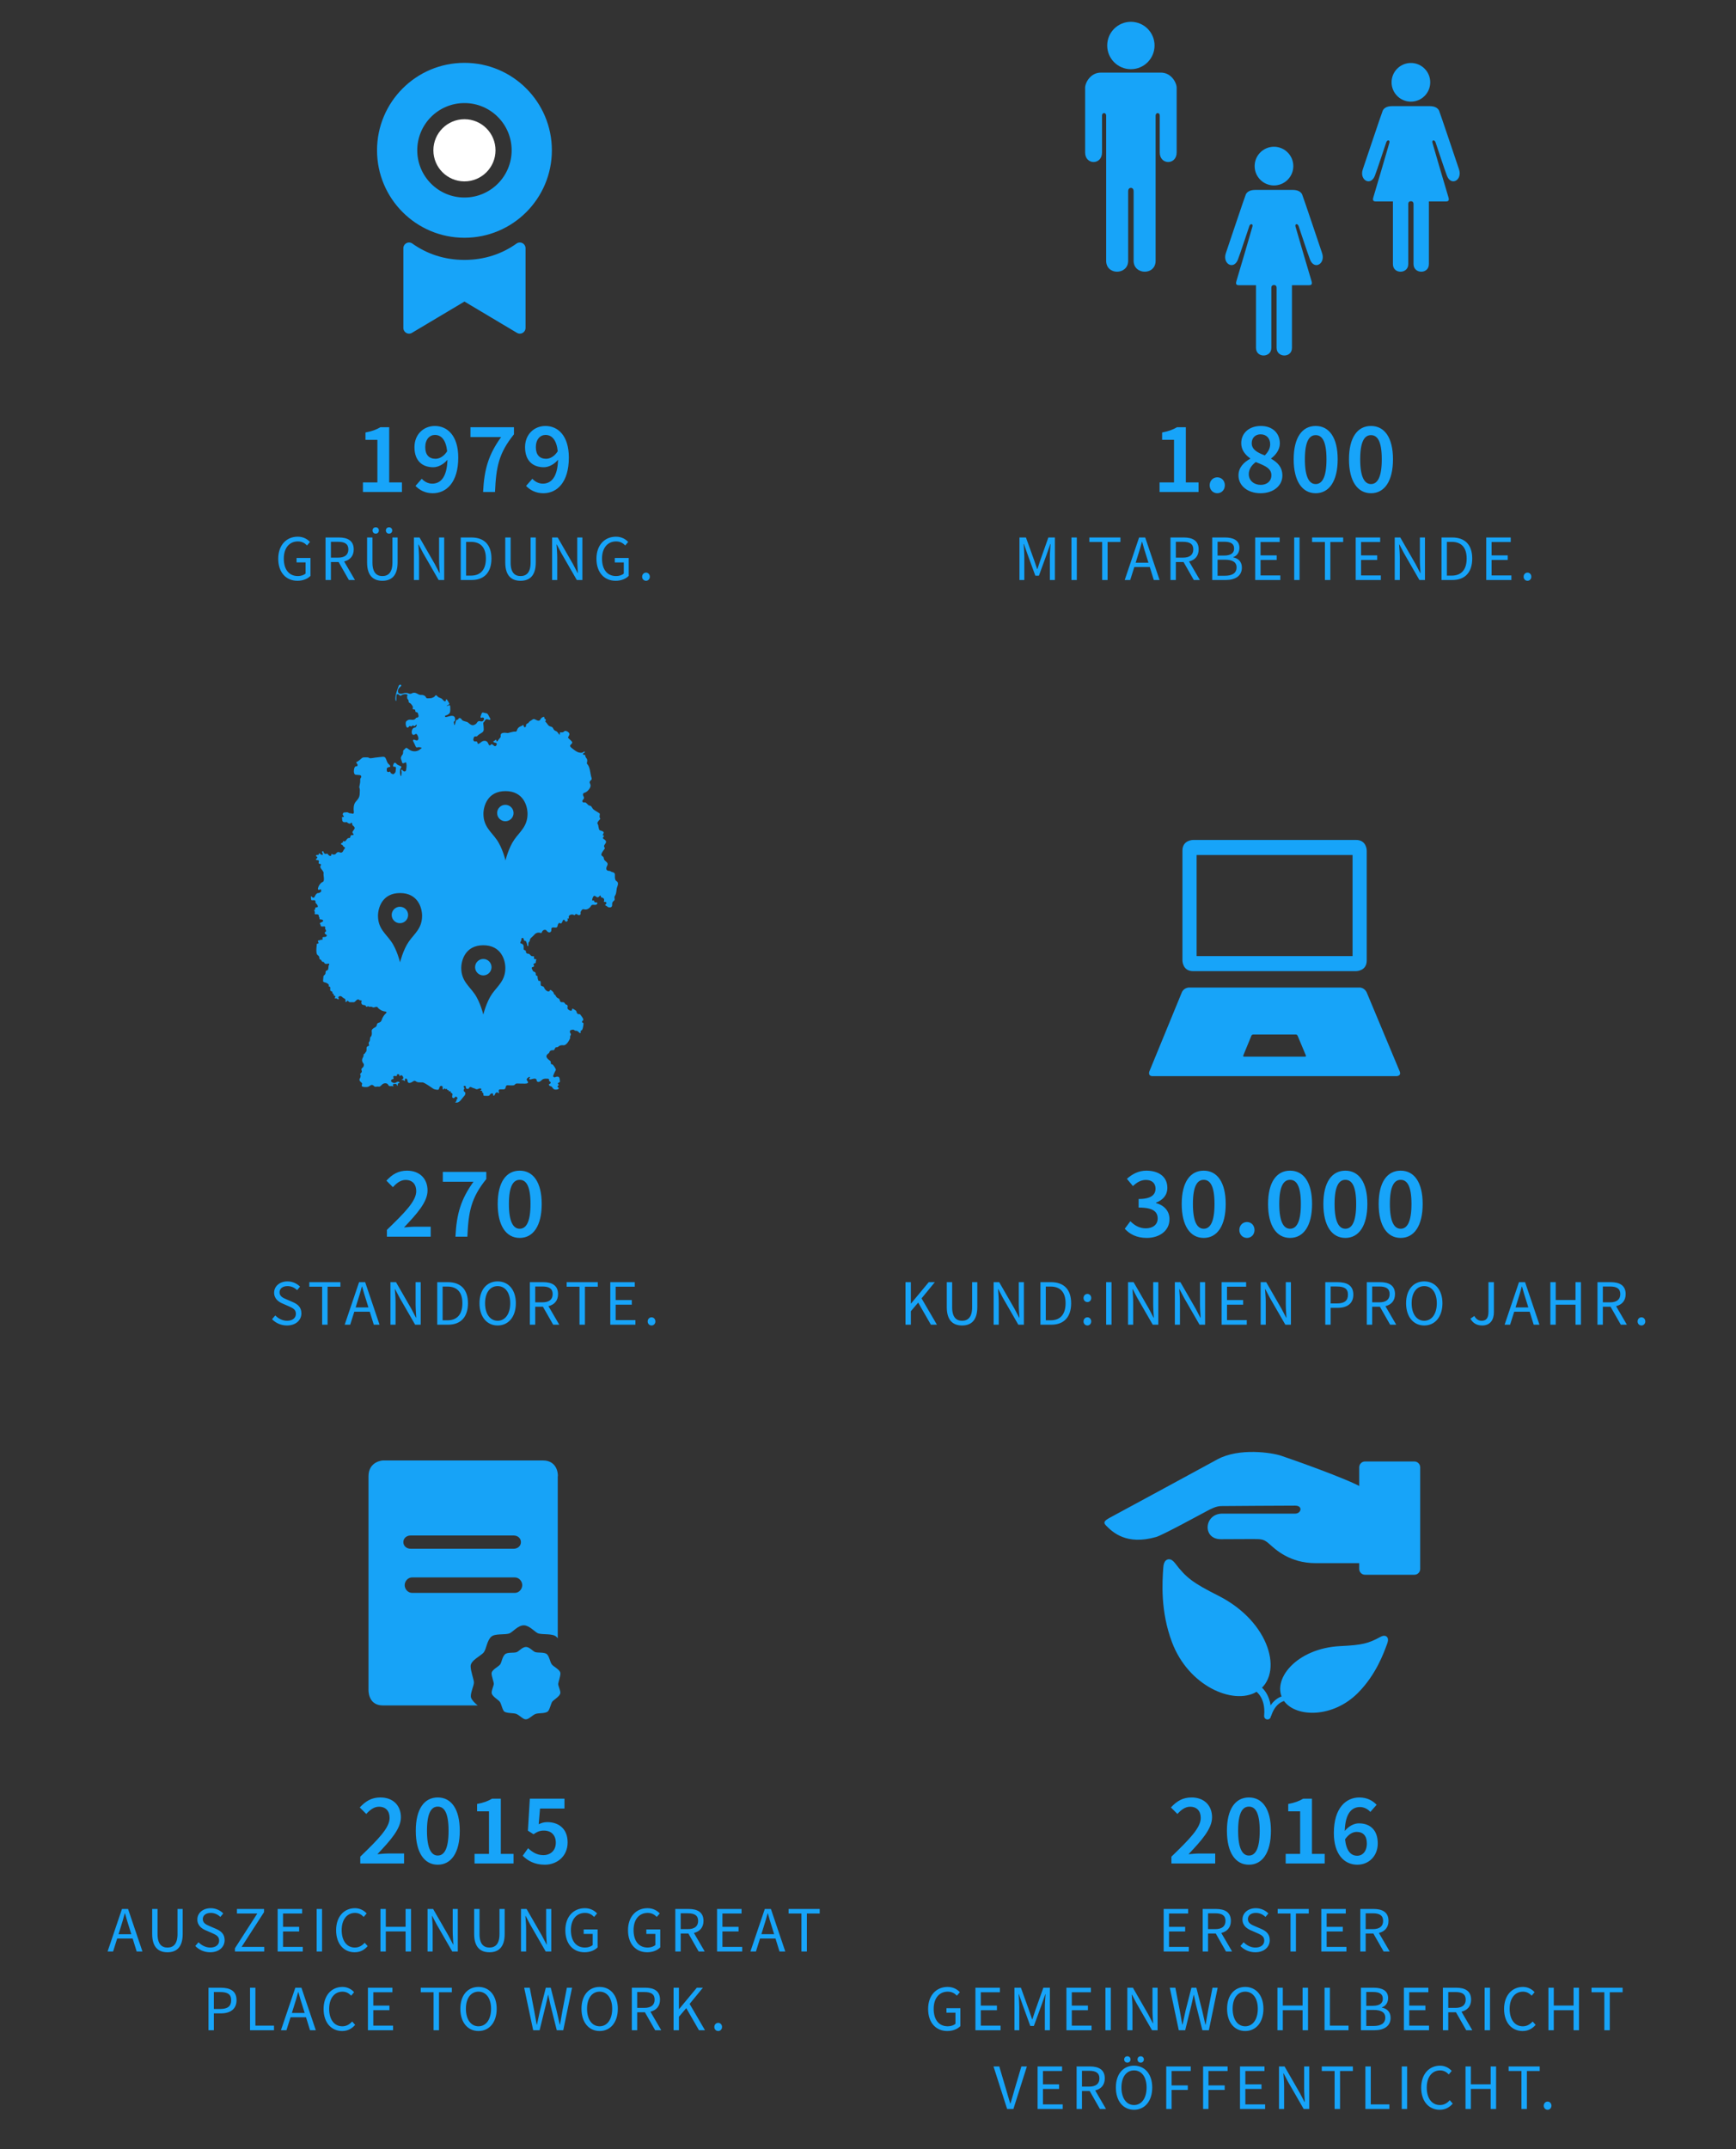 <?xml version="1.0" encoding="UTF-8"?>
<svg xmlns="http://www.w3.org/2000/svg" id="Ebene_1" data-name="Ebene 1" viewBox="0 0 375 464">
  <rect x="0" y="0" width="375" height="464" fill="#333333" stroke="none"/>
  <path d="m139.549,125.387c.447,0,.825-.364.825-.867,0-.532-.378-.895-.825-.895-.462,0-.84.363-.84.895,0,.503.378.867.84.867m-6.566,0c1.232,0,2.24-.447,2.827-1.062v-3.864h-3.009v.964h1.947v2.395c-.365.337-.995.547-1.653.547-1.961,0-3.053-1.457-3.053-3.766,0-2.283,1.19-3.712,3.039-3.712.924,0,1.512.392,1.974.868l.643-.756c-.531-.559-1.371-1.132-2.645-1.132-2.437,0-4.213,1.804-4.213,4.759,0,2.996,1.72,4.759,4.143,4.759m-13.719-.168h1.104v-4.801c0-.967-.084-1.947-.154-2.871h.056l.994,1.89,3.334,5.782h1.202v-9.182h-1.104v4.744c0,.968.084,2.004.139,2.928h-.055l-.995-1.904-3.319-5.768h-1.202v9.182Zm-6.819.168c1.877,0,3.289-1.006,3.289-3.96v-5.39h-1.118v5.418c0,2.212-.953,2.912-2.171,2.912-1.205,0-2.143-.7-2.143-2.912v-5.418h-1.16v5.39c0,2.954,1.426,3.96,3.303,3.96m-11.761-1.118v-7.282h1.051c2.143,0,3.221,1.288,3.221,3.599,0,2.324-1.078,3.683-3.221,3.683h-1.051Zm-1.16.95h2.351c2.773,0,4.283-1.706,4.283-4.633,0-2.913-1.51-4.549-4.339-4.549h-2.295v9.182Zm-10.108,0h1.104v-4.801c0-.967-.083-1.947-.153-2.871h.056l.994,1.89,3.333,5.782h1.202v-9.182h-1.104v4.744c0,.968.084,2.004.14,2.928h-.056l-.994-1.904-3.32-5.768h-1.202v9.182Zm-5.377-10.01c.392,0,.686-.294.686-.685,0-.406-.294-.685-.686-.685-.405,0-.685.279-.685.685,0,.391.28.685.685.685m-2.884,0c.406,0,.686-.294.686-.685,0-.406-.28-.685-.686-.685-.391,0-.685.279-.685.685,0,.391.294.685.685.685m1.442,10.178c1.877,0,3.29-1.006,3.29-3.96v-5.39h-1.119v5.418c0,2.212-.952,2.912-2.171,2.912-1.204,0-2.142-.7-2.142-2.912v-5.418h-1.161v5.39c0,2.954,1.427,3.96,3.303,3.96m-11.116-4.996v-3.418h1.54c1.429,0,2.228.434,2.228,1.639,0,1.19-.799,1.779-2.228,1.779h-1.54Zm-1.16,4.828h1.16v-3.878h1.667l2.212,3.878h1.315l-2.337-4.004c1.26-.307,2.071-1.174,2.071-2.603,0-1.905-1.343-2.575-3.219-2.575h-2.869v9.182Zm-6.077.168c1.232,0,2.24-.447,2.827-1.062v-3.864h-3.009v.964h1.947v2.395c-.364.337-.995.547-1.653.547-1.961,0-3.053-1.457-3.053-3.766,0-2.283,1.19-3.712,3.039-3.712.924,0,1.513.392,1.974.868l.643-.756c-.531-.559-1.371-1.132-2.645-1.132-2.437,0-4.213,1.804-4.213,4.759,0,2.996,1.72,4.759,4.143,4.759" style="fill: #17a4f9; stroke-width: 0px;"></path>
  <path d="m117.378,106.484c2.882,0,5.5-2.266,5.5-7.7,0-4.708-2.332-6.82-5.06-6.82-2.398,0-4.4,1.782-4.4,4.576,0,2.926,1.672,4.334,4.07,4.334,1.012,0,2.244-.616,3.058-1.628-.11,3.872-1.54,5.17-3.3,5.17-.858,0-1.716-.44-2.244-1.056l-1.364,1.54c.836.88,2.068,1.584,3.74,1.584m.594-7.436c-1.408,0-2.222-.858-2.222-2.508,0-1.694.946-2.64,2.09-2.64,1.364,0,2.376,1.056,2.64,3.52-.726,1.144-1.694,1.628-2.508,1.628m-13.618,7.172h2.574c.242-5.456.814-8.382,4.092-12.452v-1.54h-9.394v2.134h6.622c-2.706,3.762-3.652,6.886-3.894,11.858m-10.867.264c2.882,0,5.5-2.266,5.5-7.7,0-4.708-2.332-6.82-5.06-6.82-2.398,0-4.4,1.782-4.4,4.576,0,2.926,1.672,4.334,4.07,4.334,1.012,0,2.244-.616,3.058-1.628-.11,3.872-1.54,5.17-3.3,5.17-.858,0-1.716-.44-2.244-1.056l-1.364,1.54c.836.88,2.068,1.584,3.74,1.584m.594-7.436c-1.408,0-2.222-.858-2.222-2.508,0-1.694.946-2.64,2.09-2.64,1.364,0,2.376,1.056,2.64,3.52-.726,1.144-1.694,1.628-2.508,1.628m-15.686,7.172h8.426v-2.068h-2.75v-11.924h-1.892c-.88.528-1.848.88-3.234,1.144v1.584h2.574v9.196h-3.124v2.068Z" style="fill: #17a4f9; stroke-width: 0px;"></path>
  <path d="m140.746,286.16c.448,0,.825-.364.825-.867,0-.532-.377-.895-.825-.895-.461,0-.839.363-.839.895,0,.503.378.867.839.867m-8.917-.168h5.431v-.992h-4.27v-3.334h3.486v-.992h-3.486v-2.886h4.13v-.978h-5.291v9.182Zm-6.65,0h1.175v-8.204h2.772v-.978h-6.719v.978h2.772v8.204Zm-9.563-4.828v-3.418h1.54c1.429,0,2.227.434,2.227,1.639,0,1.19-.798,1.779-2.227,1.779h-1.54Zm-1.161,4.828h1.161v-3.878h1.666l2.213,3.878h1.315l-2.337-4.004c1.26-.307,2.071-1.174,2.071-2.603,0-1.905-1.343-2.575-3.22-2.575h-2.869v9.182Zm-6.958-.852c-1.639,0-2.717-1.485-2.717-3.781,0-2.283,1.078-3.697,2.717-3.697,1.638,0,2.717,1.414,2.717,3.697,0,2.296-1.079,3.781-2.717,3.781m0,1.02c2.311,0,3.933-1.846,3.933-4.801,0-2.927-1.622-4.717-3.933-4.717-2.311,0-3.919,1.776-3.919,4.717,0,2.955,1.608,4.801,3.919,4.801m-11.887-1.118v-7.282h1.05c2.143,0,3.222,1.288,3.222,3.599,0,2.324-1.079,3.683-3.222,3.683h-1.05Zm-1.16.95h2.351c2.773,0,4.283-1.706,4.283-4.633,0-2.913-1.51-4.549-4.339-4.549h-2.295v9.182Zm-10.108,0h1.104v-4.801c0-.967-.084-1.947-.154-2.871h.056l.995,1.89,3.333,5.782h1.202v-9.182h-1.104v4.744c0,.968.084,2.004.14,2.928h-.056l-.994-1.904-3.32-5.768h-1.202v9.182Zm-9.884,0h1.19l.882-2.8h3.345l.868,2.8h1.245l-3.107-9.182h-1.316l-3.107,9.182Zm2.799-5.137c.336-1.022.63-2.031.91-3.095h.056c.294,1.064.588,2.073.924,3.095l.434,1.401h-2.757l.433-1.401Zm-7.671,5.137h1.174v-8.204h2.772v-.978h-6.718v.978h2.772v8.204Zm-7.603.168c1.933,0,3.121-1.16,3.121-2.617,0-1.358-.825-1.988-1.888-2.45l-1.303-.56c-.728-.308-1.527-.644-1.527-1.527,0-.826.687-1.344,1.709-1.344.854,0,1.527.336,2.087.868l.629-.756c-.657-.671-1.623-1.132-2.716-1.132-1.667,0-2.883,1.034-2.883,2.434,0,1.345.992,2.003,1.861,2.367l1.316.574c.869.392,1.527.686,1.527,1.624,0,.897-.714,1.499-1.919,1.499-.952,0-1.876-.462-2.533-1.149l-.7.813c.797.825,1.93,1.356,3.219,1.356" style="fill: #17a4f9; stroke-width: 0px;"></path>
  <path d="m112.263,265.277c-1.342,0-2.332-1.386-2.332-5.346,0-3.96.99-5.214,2.332-5.214,1.364,0,2.332,1.254,2.332,5.214,0,3.96-.968,5.346-2.332,5.346m0,1.98c2.904,0,4.752-2.596,4.752-7.326,0-4.708-1.848-7.194-4.752-7.194-2.904,0-4.752,2.464-4.752,7.194,0,4.73,1.848,7.326,4.752,7.326m-13.881-.264h2.574c.242-5.456.814-8.382,4.092-12.452v-1.54h-9.394v2.134h6.622c-2.706,3.762-3.652,6.886-3.894,11.858m-14.806,0h9.46v-2.156h-3.432c-.682,0-1.606.088-2.332.154,2.772-2.926,5.082-5.478,5.082-7.964,0-2.596-1.738-4.29-4.422-4.29-1.914,0-3.19.792-4.466,2.156l1.408,1.408c.748-.836,1.65-1.562,2.728-1.562,1.496,0,2.31.946,2.31,2.42,0,2.134-2.442,4.598-6.336,8.36v1.474Z" style="fill: #17a4f9; stroke-width: 0px;"></path>
  <path d="m155.145,438.479c.448,0,.825-.364.825-.867,0-.532-.377-.895-.825-.895-.462,0-.839.363-.839.895,0,.503.377.867.839.867m-9.645-.168h1.16v-2.911l1.582-1.862,2.744,4.773h1.302l-3.318-5.683,2.87-3.499h-1.316l-3.822,4.605h-.042v-4.605h-1.16v9.182Zm-7.856-4.828v-3.418h1.541c1.429,0,2.227.434,2.227,1.639,0,1.19-.798,1.779-2.227,1.779h-1.541Zm-1.16,4.828h1.16v-3.878h1.667l2.213,3.878h1.314l-2.336-4.004c1.26-.307,2.07-1.174,2.07-2.603,0-1.905-1.342-2.575-3.219-2.575h-2.869v9.182Zm-6.959-.852c-1.638,0-2.716-1.485-2.716-3.781,0-2.283,1.078-3.697,2.716-3.697,1.639,0,2.717,1.414,2.717,3.697,0,2.296-1.078,3.781-2.717,3.781m0,1.02c2.311,0,3.934-1.846,3.934-4.801,0-2.927-1.623-4.717-3.934-4.717-2.31,0-3.919,1.776-3.919,4.717,0,2.955,1.609,4.801,3.919,4.801m-14.349-.168h1.386l1.358-5.528c.154-.716.322-1.374.461-2.088h.056c.14.714.28,1.372.448,2.087l1.386,5.529h1.4l1.904-9.182h-1.12l-.966,4.997c-.182.98-.35,1.974-.518,2.969h-.056c-.224-.995-.448-2.003-.672-2.969l-1.274-4.997h-1.063l-1.274,4.997c-.21.98-.434,1.974-.644,2.969h-.056c-.168-.995-.364-1.975-.532-2.969l-.966-4.997h-1.204l1.946,9.182Zm-11.816-.852c-1.639,0-2.717-1.485-2.717-3.781,0-2.283,1.078-3.697,2.717-3.697,1.638,0,2.717,1.414,2.717,3.697,0,2.296-1.079,3.781-2.717,3.781m0,1.02c2.31,0,3.933-1.846,3.933-4.801,0-2.927-1.623-4.717-3.933-4.717-2.311,0-3.919,1.776-3.919,4.717,0,2.955,1.608,4.801,3.919,4.801m-9.702-.168h1.175v-8.204h2.772v-.978h-6.719v.978h2.772v8.204Zm-14.181,0h5.43v-.992h-4.27v-3.334h3.486v-.992h-3.486v-2.886h4.13v-.978h-5.29v9.182Zm-5.574.168c1.19,0,2.086-.489,2.814-1.328l-.644-.728c-.588.644-1.246,1.036-2.128,1.036-1.736,0-2.842-1.457-2.842-3.767,0-2.283,1.148-3.711,2.884-3.711.784,0,1.386.35,1.876.868l.63-.756c-.532-.601-1.4-1.132-2.52-1.132-2.338,0-4.072,1.804-4.072,4.759,0,2.997,1.706,4.759,4.002,4.759m-13.214-.168h1.189l.882-2.8h3.345l.868,2.8h1.246l-3.107-9.182h-1.316l-3.107,9.182Zm2.799-5.137c.336-1.022.63-2.031.91-3.095h.056c.294,1.064.588,2.073.924,3.095l.434,1.401h-2.758l.434-1.401Zm-9.477,5.137h5.178v-.992h-4.018v-8.19h-1.16v9.182Zm-7.814-4.59v-3.656h1.317c1.611,0,2.423.434,2.423,1.765,0,1.302-.77,1.891-2.367,1.891h-1.373Zm-1.16,4.59h1.16v-3.64h1.513c2.017,0,3.387-.908,3.387-2.841,0-2.017-1.384-2.701-3.443-2.701h-2.617v9.182Z" style="fill: #17a4f9; stroke-width: 0px;"></path>
  <path d="m173.121,421.311h1.174v-8.204h2.772v-.978h-6.718v.978h2.772v8.204Zm-11.018,0h1.189l.882-2.8h3.345l.868,2.8h1.246l-3.107-9.182h-1.316l-3.107,9.182Zm2.799-5.137c.336-1.022.63-2.031.91-3.095h.056c.294,1.064.588,2.073.924,3.095l.433,1.401h-2.757l.434-1.401Zm-10.009,5.137h5.43v-.992h-4.27v-3.334h3.486v-.992h-3.486v-2.886h4.13v-.978h-5.29v9.182Zm-7.856-4.828v-3.418h1.541c1.429,0,2.227.434,2.227,1.639,0,1.19-.798,1.779-2.227,1.779h-1.541Zm-1.16,4.828h1.16v-3.878h1.667l2.213,3.878h1.314l-2.336-4.004c1.259-.307,2.07-1.175,2.07-2.603,0-1.905-1.342-2.575-3.219-2.575h-2.869v9.182Zm-6.077.168c1.233,0,2.24-.447,2.827-1.062v-3.864h-3.009v.964h1.947v2.395c-.364.336-.994.547-1.653.547-1.96,0-3.053-1.457-3.053-3.767,0-2.282,1.191-3.711,3.039-3.711.925,0,1.513.392,1.975.868l.643-.756c-.532-.559-1.371-1.132-2.646-1.132-2.436,0-4.213,1.804-4.213,4.759,0,2.996,1.721,4.759,4.143,4.759m-13.537,0c1.232,0,2.24-.447,2.827-1.062v-3.864h-3.009v.964h1.946v2.395c-.364.336-.994.547-1.652.547-1.961,0-3.053-1.457-3.053-3.767,0-2.282,1.19-3.711,3.039-3.711.924,0,1.512.392,1.974.868l.643-.756c-.531-.559-1.371-1.132-2.645-1.132-2.437,0-4.214,1.804-4.214,4.759,0,2.996,1.721,4.759,4.144,4.759m-13.72-.168h1.105v-4.801c0-.967-.084-1.947-.154-2.871h.056l.994,1.89,3.333,5.782h1.203v-9.182h-1.105v4.744c0,.968.084,2.004.14,2.928h-.056l-.994-1.904-3.319-5.768h-1.203v9.182Zm-6.818.168c1.877,0,3.289-1.006,3.289-3.96v-5.39h-1.118v5.418c0,2.212-.953,2.912-2.171,2.912-1.205,0-2.143-.7-2.143-2.912v-5.418h-1.16v5.39c0,2.954,1.426,3.96,3.303,3.96m-13.369-.168h1.104v-4.801c0-.967-.084-1.947-.154-2.871h.056l.994,1.89,3.334,5.782h1.202v-9.182h-1.104v4.744c0,.968.084,2.004.14,2.928h-.056l-.995-1.904-3.319-5.768h-1.202v9.182Zm-10.178,0h1.16v-4.326h4.272v4.326h1.174v-9.182h-1.174v3.85h-4.272v-3.85h-1.16v9.182Zm-5.574.168c1.19,0,2.086-.489,2.814-1.329l-.644-.728c-.588.644-1.246,1.037-2.128,1.037-1.736,0-2.842-1.457-2.842-3.767,0-2.283,1.148-3.711,2.884-3.711.784,0,1.386.35,1.876.868l.63-.756c-.532-.601-1.4-1.132-2.52-1.132-2.338,0-4.072,1.804-4.072,4.759,0,2.996,1.706,4.759,4.002,4.759m-8.202-.168h1.16v-9.182h-1.16v9.182Zm-8.428,0h5.43v-.992h-4.27v-3.334h3.486v-.992h-3.486v-2.886h4.13v-.978h-5.29v9.182Zm-9.226,0h6.327v-.992h-4.885l4.843-7.506v-.684h-5.851v.978h4.395l-4.829,7.505v.699Zm-5.348.168c1.932,0,3.121-1.16,3.121-2.617,0-1.358-.825-1.988-1.889-2.45l-1.303-.561c-.728-.308-1.526-.644-1.526-1.526,0-.826.686-1.344,1.709-1.344.854,0,1.526.336,2.086.868l.629-.756c-.657-.671-1.623-1.132-2.715-1.132-1.667,0-2.884,1.034-2.884,2.434,0,1.344.993,2.003,1.861,2.367l1.317.574c.868.392,1.526.686,1.526,1.624,0,.896-.714,1.499-1.918,1.499-.953,0-1.877-.463-2.534-1.149l-.7.812c.798.826,1.931,1.357,3.22,1.357m-9.226,0c1.876,0,3.289-1.006,3.289-3.96v-5.39h-1.118v5.418c0,2.212-.953,2.912-2.171,2.912-1.205,0-2.143-.7-2.143-2.912v-5.418h-1.16v5.39c0,2.954,1.426,3.96,3.303,3.96m-12.935-.168h1.189l.882-2.8h3.345l.868,2.8h1.246l-3.107-9.182h-1.316l-3.107,9.182Zm2.799-5.137c.336-1.022.63-2.031.91-3.095h.056c.294,1.064.588,2.073.924,3.095l.433,1.401h-2.757l.434-1.401Z" style="fill: #17a4f9; stroke-width: 0px;"></path>
  <path d="m117.686,402.576c2.574,0,4.928-1.76,4.928-4.818,0-3.014-2.002-4.378-4.4-4.378-.726,0-1.254.176-1.848.462l.286-3.388h5.28v-2.134h-7.48l-.418,6.908,1.21.77c.836-.55,1.342-.792,2.244-.792,1.54,0,2.574.946,2.574,2.618,0,1.694-1.144,2.684-2.706,2.684-1.408,0-2.442-.704-3.278-1.496l-1.166,1.628c1.034,1.034,2.508,1.936,4.774,1.936m-15.18-.264h8.426v-2.068h-2.75v-11.924h-1.892c-.88.528-1.848.88-3.234,1.144v1.584h2.574v9.196h-3.124v2.068Zm-7.941-1.716c-1.342,0-2.332-1.386-2.332-5.346s.99-5.214,2.332-5.214c1.364,0,2.332,1.254,2.332,5.214s-.968,5.346-2.332,5.346m0,1.98c2.904,0,4.752-2.596,4.752-7.326,0-4.708-1.848-7.194-4.752-7.194-2.904,0-4.752,2.464-4.752,7.194,0,4.73,1.848,7.326,4.752,7.326m-16.742-.264h9.46v-2.156h-3.432c-.682,0-1.606.088-2.332.154,2.772-2.926,5.082-5.478,5.082-7.964,0-2.596-1.738-4.29-4.422-4.29-1.914,0-3.19.792-4.466,2.156l1.408,1.408c.748-.836,1.65-1.562,2.728-1.562,1.496,0,2.31.946,2.31,2.42,0,2.134-2.442,4.598-6.336,8.36v1.474Z" style="fill: #17a4f9; stroke-width: 0px;"></path>
  <path d="m334.309,455.479c.448,0,.825-.364.825-.867,0-.532-.377-.895-.825-.895-.461,0-.839.363-.839.895,0,.503.378.867.839.867m-5.655-.168h1.174v-8.204h2.772v-.978h-6.718v.978h2.772v8.204Zm-12.082,0h1.16v-4.326h4.272v4.326h1.174v-9.182h-1.174v3.85h-4.272v-3.85h-1.16v9.182Zm-5.574.168c1.19,0,2.086-.489,2.814-1.328l-.644-.728c-.588.644-1.246,1.036-2.128,1.036-1.736,0-2.842-1.457-2.842-3.767,0-2.283,1.148-3.711,2.884-3.711.784,0,1.386.35,1.876.868l.63-.756c-.532-.601-1.4-1.132-2.52-1.132-2.338,0-4.072,1.804-4.072,4.759,0,2.997,1.706,4.759,4.002,4.759m-8.202-.168h1.16v-9.182h-1.16v9.182Zm-7.853,0h5.178v-.992h-4.018v-8.19h-1.16v9.182Zm-6.65,0h1.174v-8.204h2.772v-.978h-6.718v.978h2.772v8.204Zm-12.012,0h1.104v-4.801c0-.967-.084-1.947-.154-2.871h.056l.994,1.89,3.334,5.782h1.202v-9.182h-1.104v4.744c0,.968.084,2.004.14,2.928h-.056l-.995-1.904-3.319-5.768h-1.202v9.182Zm-8.428,0h5.43v-.992h-4.27v-3.334h3.486v-.992h-3.486v-2.886h4.13v-.978h-5.29v9.182Zm-7.966,0h1.16v-4.116h3.5v-.978h-3.5v-3.11h4.13v-.978h-5.29v9.182Zm-7.966,0h1.16v-4.116h3.5v-.978h-3.5v-3.11h4.13v-.978h-5.29v9.182Zm-5.516-10.01c.391,0,.685-.294.685-.685,0-.406-.294-.685-.685-.685-.406,0-.686.279-.686.685,0,.391.28.685.686.685m-2.884,0c.405,0,.685-.294.685-.685,0-.406-.28-.685-.685-.685-.392,0-.686.279-.686.685,0,.391.294.685.686.685m1.442,9.158c-1.638,0-2.717-1.485-2.717-3.781,0-2.283,1.079-3.697,2.717-3.697,1.637,0,2.716,1.414,2.716,3.697,0,2.296-1.079,3.781-2.716,3.781m0,1.02c2.309,0,3.933-1.846,3.933-4.801,0-2.927-1.624-4.717-3.933-4.717-2.31,0-3.92,1.776-3.92,4.717,0,2.955,1.61,4.801,3.92,4.801m-11.243-4.996v-3.418h1.541c1.428,0,2.227.434,2.227,1.639,0,1.19-.799,1.779-2.227,1.779h-1.541Zm-1.16,4.828h1.16v-3.878h1.667l2.212,3.878h1.315l-2.337-4.004c1.26-.307,2.071-1.174,2.071-2.603,0-1.904-1.343-2.575-3.219-2.575h-2.869v9.182Zm-8.428,0h5.43v-.992h-4.27v-3.334h3.486v-.992h-3.486v-2.886h4.13v-.978h-5.29v9.182Zm-6.581,0h1.358l2.911-9.182h-1.19l-1.469,4.956c-.322,1.092-.546,1.96-.882,3.038h-.056c-.35-1.078-.56-1.946-.896-3.038l-1.47-4.956h-1.245l2.939,9.182Z" style="fill: #17a4f9; stroke-width: 0px;"></path>
  <path d="m346.56,438.311h1.174v-8.204h2.772v-.978h-6.718v.978h2.772v8.204Zm-12.082,0h1.16v-4.326h4.272v4.326h1.174v-9.182h-1.174v3.85h-4.272v-3.85h-1.16v9.182Zm-5.574.168c1.19,0,2.086-.489,2.814-1.328l-.644-.728c-.588.644-1.246,1.036-2.128,1.036-1.736,0-2.842-1.457-2.842-3.767,0-2.283,1.148-3.711,2.884-3.711.784,0,1.386.35,1.876.868l.63-.756c-.532-.601-1.4-1.132-2.52-1.132-2.338,0-4.072,1.804-4.072,4.759,0,2.997,1.706,4.759,4.002,4.759m-8.202-.168h1.16v-9.182h-1.16v9.182Zm-7.856-4.828v-3.418h1.541c1.429,0,2.227.434,2.227,1.639,0,1.19-.798,1.779-2.227,1.779h-1.541Zm-1.16,4.828h1.16v-3.878h1.667l2.213,3.878h1.314l-2.336-4.004c1.26-.307,2.071-1.174,2.071-2.603,0-1.905-1.343-2.575-3.22-2.575h-2.869v9.182Zm-8.428,0h5.431v-.992h-4.27v-3.334h3.486v-.992h-3.486v-2.886h4.13v-.978h-5.291v9.182Zm-8.121-.922v-3.46h1.596c1.611,0,2.507.518,2.507,1.653,0,1.232-.924,1.807-2.507,1.807h-1.596Zm0-4.354v-2.984h1.414c1.429,0,2.157.406,2.157,1.471,0,.938-.644,1.513-2.213,1.513h-1.358Zm-1.161,5.276h2.925c2.059,0,3.486-.88,3.486-2.687,0-1.261-.769-1.988-1.875-2.198v-.056c.867-.279,1.343-1.092,1.343-2.002,0-1.61-1.287-2.239-3.15-2.239h-2.729v9.182Zm-7.854,0h5.179v-.992h-4.018v-8.19h-1.161v9.182Zm-10.177,0h1.16v-4.326h4.272v4.326h1.174v-9.182h-1.174v3.85h-4.272v-3.85h-1.16v9.182Zm-6.959-.852c-1.639,0-2.717-1.485-2.717-3.781,0-2.283,1.078-3.697,2.717-3.697,1.638,0,2.717,1.414,2.717,3.697,0,2.296-1.079,3.781-2.717,3.781m0,1.02c2.311,0,3.933-1.846,3.933-4.801,0-2.927-1.622-4.717-3.933-4.717-2.311,0-3.919,1.776-3.919,4.717,0,2.955,1.608,4.801,3.919,4.801m-14.35-.168h1.386l1.358-5.528c.154-.716.322-1.374.462-2.088h.056c.14.714.28,1.372.448,2.087l1.386,5.529h1.399l1.904-9.182h-1.12l-.966,4.997c-.182.98-.35,1.974-.518,2.969h-.055c-.224-.995-.448-2.003-.672-2.969l-1.274-4.997h-1.064l-1.274,4.997c-.21.98-.434,1.974-.644,2.969h-.056c-.168-.995-.364-1.975-.532-2.969l-.965-4.997h-1.204l1.945,9.182Zm-11.115,0h1.104v-4.801c0-.967-.084-1.947-.154-2.871h.056l.995,1.89,3.333,5.782h1.202v-9.182h-1.104v4.744c0,.968.084,2.004.14,2.928h-.056l-.994-1.904-3.32-5.768h-1.202v9.182Zm-4.732,0h1.16v-9.182h-1.16v9.182Zm-8.428,0h5.431v-.992h-4.27v-3.334h3.486v-.992h-3.486v-2.886h4.13v-.978h-5.291v9.182Zm-11.228,0h1.049v-5.053c0-.812-.084-1.905-.14-2.717h.056l.728,2.087,1.736,4.759h.771l1.736-4.759.728-2.087h.056c-.056.812-.154,1.905-.154,2.717v5.053h1.091v-9.182h-1.413l-1.736,4.899c-.224.63-.406,1.289-.63,1.919h-.056c-.225-.63-.435-1.289-.659-1.919l-1.764-4.899h-1.399v9.182Zm-8.427,0h5.43v-.992h-4.27v-3.334h3.486v-.992h-3.486v-2.886h4.13v-.978h-5.29v9.182Zm-6.077.168c1.232,0,2.24-.447,2.827-1.062v-3.864h-3.009v.964h1.947v2.395c-.364.337-.995.547-1.653.547-1.961,0-3.053-1.457-3.053-3.767,0-2.282,1.19-3.711,3.039-3.711.924,0,1.513.392,1.974.868l.643-.756c-.531-.559-1.371-1.132-2.645-1.132-2.437,0-4.213,1.804-4.213,4.759,0,2.996,1.72,4.759,4.143,4.759" style="fill: #17a4f9; stroke-width: 0px;"></path>
  <path d="m295.004,416.483v-3.418h1.541c1.428,0,2.227.434,2.227,1.639,0,1.19-.799,1.779-2.227,1.779h-1.541Zm-1.16,4.828h1.16v-3.878h1.667l2.213,3.878h1.314l-2.337-4.004c1.26-.307,2.071-1.174,2.071-2.603,0-1.905-1.342-2.575-3.219-2.575h-2.869v9.182Zm-8.428,0h5.43v-.992h-4.27v-3.334h3.486v-.992h-3.486v-2.886h4.13v-.978h-5.29v9.182Zm-6.65,0h1.174v-8.204h2.772v-.978h-6.718v.978h2.772v8.204Zm-7.603.168c1.933,0,3.121-1.16,3.121-2.617,0-1.358-.825-1.988-1.889-2.45l-1.302-.56c-.729-.308-1.527-.644-1.527-1.527,0-.826.686-1.344,1.709-1.344.854,0,1.527.336,2.086.868l.629-.756c-.657-.671-1.623-1.132-2.715-1.132-1.667,0-2.883,1.034-2.883,2.434,0,1.345.992,2.003,1.86,2.367l1.317.574c.869.392,1.527.686,1.527,1.624,0,.897-.715,1.499-1.919,1.499-.953,0-1.877-.462-2.534-1.149l-.699.813c.797.825,1.93,1.356,3.219,1.356m-10.207-4.996v-3.418h1.541c1.429,0,2.227.434,2.227,1.639,0,1.19-.798,1.779-2.227,1.779h-1.541Zm-1.16,4.828h1.16v-3.878h1.667l2.213,3.878h1.314l-2.337-4.004c1.26-.307,2.071-1.174,2.071-2.603,0-1.905-1.342-2.575-3.219-2.575h-2.869v9.182Zm-8.428,0h5.43v-.992h-4.27v-3.334h3.486v-.992h-3.486v-2.886h4.13v-.978h-5.29v9.182Z" style="fill: #17a4f9; stroke-width: 0px;"></path>
  <path d="m293.17,400.64c-1.364,0-2.354-1.056-2.618-3.542.792-1.166,1.716-1.606,2.508-1.606,1.386,0,2.2.836,2.2,2.486,0,1.716-.924,2.662-2.09,2.662m.044,1.936c2.398,0,4.4-1.804,4.4-4.598,0-2.926-1.672-4.334-4.092-4.334-1.012,0-2.222.616-3.036,1.65.11-3.872,1.54-5.17,3.3-5.17.836,0,1.716.44,2.222,1.056l1.364-1.54c-.836-.88-2.046-1.584-3.74-1.584-2.86,0-5.5,2.244-5.5,7.678,0,4.708,2.332,6.842,5.082,6.842m-15.488-.264h8.426v-2.068h-2.75v-11.924h-1.892c-.88.528-1.848.88-3.234,1.144v1.584h2.574v9.196h-3.124v2.068Zm-7.941-1.716c-1.342,0-2.332-1.386-2.332-5.346s.99-5.214,2.332-5.214c1.364,0,2.332,1.254,2.332,5.214s-.968,5.346-2.332,5.346m0,1.98c2.904,0,4.752-2.596,4.752-7.326,0-4.708-1.848-7.194-4.752-7.194s-4.752,2.464-4.752,7.194c0,4.73,1.848,7.326,4.752,7.326m-16.742-.264h9.46v-2.156h-3.432c-.682,0-1.606.088-2.332.154,2.772-2.926,5.082-5.478,5.082-7.964,0-2.596-1.738-4.29-4.422-4.29-1.914,0-3.19.792-4.466,2.156l1.408,1.408c.748-.836,1.65-1.562,2.728-1.562,1.496,0,2.31.946,2.31,2.42,0,2.134-2.442,4.598-6.336,8.36v1.474Z" style="fill: #17a4f9; stroke-width: 0px;"></path>
  <path d="m329.963,125.387c.447,0,.825-.364.825-.867,0-.532-.378-.895-.825-.895-.462,0-.84.363-.84.895,0,.503.378.867.84.867m-8.917-.168h5.43v-.992h-4.27v-3.334h3.486v-.992h-3.486v-2.886h4.13v-.978h-5.29v9.182Zm-8.5-.95v-7.282h1.05c2.143,0,3.222,1.288,3.222,3.599,0,2.324-1.079,3.683-3.222,3.683h-1.05Zm-1.16.95h2.35c2.774,0,4.284-1.706,4.284-4.633,0-2.913-1.51-4.549-4.34-4.549h-2.294v9.182Zm-10.108,0h1.104v-4.801c0-.967-.084-1.947-.154-2.871h.056l.994,1.89,3.334,5.782h1.202v-9.182h-1.104v4.744c0,.968.084,2.004.14,2.928h-.056l-.995-1.904-3.319-5.768h-1.202v9.182Zm-8.428,0h5.43v-.992h-4.27v-3.334h3.486v-.992h-3.486v-2.886h4.13v-.978h-5.29v9.182Zm-6.65,0h1.174v-8.204h2.772v-.978h-6.718v.978h2.772v8.204Zm-6.636,0h1.16v-9.182h-1.16v9.182Zm-8.428,0h5.431v-.992h-4.27v-3.334h3.486v-.992h-3.486v-2.886h4.13v-.978h-5.291v9.182Zm-8.121-.922v-3.46h1.596c1.611,0,2.507.518,2.507,1.653,0,1.232-.924,1.807-2.507,1.807h-1.596Zm0-4.354v-2.984h1.414c1.429,0,2.157.406,2.157,1.471,0,.938-.644,1.513-2.213,1.513h-1.358Zm-1.161,5.276h2.925c2.059,0,3.486-.88,3.486-2.687,0-1.261-.769-1.988-1.875-2.198v-.056c.867-.279,1.343-1.092,1.343-2.002,0-1.61-1.287-2.239-3.15-2.239h-2.729v9.182Zm-7.855-4.828v-3.418h1.541c1.428,0,2.227.434,2.227,1.639,0,1.19-.799,1.779-2.227,1.779h-1.541Zm-1.16,4.828h1.16v-3.878h1.667l2.212,3.878h1.315l-2.337-4.004c1.26-.307,2.071-1.174,2.071-2.603,0-1.905-1.343-2.575-3.219-2.575h-2.869v9.182Zm-9.884,0h1.189l.882-2.8h3.345l.868,2.8h1.246l-3.107-9.182h-1.316l-3.107,9.182Zm2.799-5.137c.336-1.022.63-2.031.91-3.095h.056c.294,1.064.588,2.073.924,3.095l.434,1.401h-2.758l.434-1.401Zm-7.671,5.137h1.174v-8.204h2.772v-.978h-6.718v.978h2.772v8.204Zm-6.636,0h1.16v-9.182h-1.16v9.182Zm-11.228,0h1.048v-5.053c0-.812-.084-1.905-.14-2.717h.056l.728,2.087,1.737,4.759h.77l1.737-4.759.728-2.087h.056c-.056.812-.154,1.905-.154,2.717v5.053h1.09v-9.182h-1.412l-1.737,4.899c-.224.63-.406,1.289-.63,1.919h-.056c-.224-.63-.434-1.289-.658-1.919l-1.765-4.899h-1.398v9.182Z" style="fill: #17a4f9; stroke-width: 0px;"></path>
  <path d="m296.151,104.504c-1.342,0-2.332-1.386-2.332-5.346,0-3.96.99-5.214,2.332-5.214,1.364,0,2.332,1.254,2.332,5.214,0,3.96-.968,5.346-2.332,5.346m0,1.98c2.904,0,4.752-2.596,4.752-7.326,0-4.708-1.848-7.194-4.752-7.194-2.904,0-4.752,2.464-4.752,7.194,0,4.73,1.848,7.326,4.752,7.326m-11.946-1.98c-1.342,0-2.332-1.386-2.332-5.346,0-3.96.99-5.214,2.332-5.214,1.364,0,2.332,1.254,2.332,5.214,0,3.96-.968,5.346-2.332,5.346m0,1.98c2.904,0,4.752-2.596,4.752-7.326,0-4.708-1.848-7.194-4.752-7.194s-4.752,2.464-4.752,7.194c0,4.73,1.848,7.326,4.752,7.326m-11.879-1.804c-1.43,0-2.574-.924-2.574-2.31,0-1.078.638-1.98,1.518-2.618,1.892.77,3.366,1.32,3.366,2.838,0,1.298-.968,2.09-2.31,2.09m.88-6.358c-1.562-.616-2.816-1.232-2.816-2.64,0-1.21.836-1.914,1.914-1.914,1.298,0,2.068.902,2.068,2.134,0,.88-.418,1.672-1.166,2.42m-.924,8.162c2.838,0,4.73-1.65,4.73-3.806,0-1.87-1.122-2.904-2.42-3.63v-.088c.902-.66,1.87-1.826,1.87-3.212,0-2.266-1.606-3.784-4.114-3.784-2.42,0-4.224,1.452-4.224,3.718,0,1.474.858,2.508,1.936,3.278v.088c-1.32.704-2.53,1.848-2.53,3.586,0,2.266,2.024,3.85,4.752,3.85m-9.328,0c.924,0,1.628-.726,1.628-1.716s-.704-1.716-1.628-1.716-1.65.726-1.65,1.716.726,1.716,1.65,1.716m-12.474-.264h8.426v-2.068h-2.75v-11.924h-1.892c-.88.528-1.848.88-3.234,1.144v1.584h2.574v9.196h-3.124v2.068Z" style="fill: #17a4f9; stroke-width: 0px;"></path>
  <path d="m354.581,286.16c.447,0,.825-.364.825-.867,0-.532-.378-.895-.825-.895-.462,0-.839.363-.839.895,0,.503.377.867.839.867m-8.345-4.996v-3.418h1.541c1.428,0,2.227.434,2.227,1.639,0,1.19-.799,1.779-2.227,1.779h-1.541Zm-1.16,4.828h1.16v-3.878h1.667l2.213,3.878h1.314l-2.337-4.004c1.26-.307,2.071-1.174,2.071-2.603,0-1.905-1.342-2.575-3.219-2.575h-2.869v9.182Zm-10.178,0h1.16v-4.326h4.272v4.326h1.174v-9.182h-1.174v3.85h-4.272v-3.85h-1.16v9.182Zm-9.884,0h1.19l.882-2.8h3.345l.868,2.8h1.245l-3.107-9.182h-1.316l-3.107,9.182Zm2.799-5.137c.336-1.022.63-2.031.91-3.095h.056c.294,1.064.588,2.073.924,3.095l.434,1.401h-2.757l.433-1.401Zm-7.643,5.305c1.791,0,2.532-1.286,2.532-2.868v-6.482h-1.174v6.37c0,1.4-.49,1.96-1.47,1.96-.658,0-1.176-.308-1.582-1.036l-.84.588c.532.965,1.372,1.468,2.534,1.468m-12.517-1.02c-1.638,0-2.716-1.485-2.716-3.781,0-2.283,1.078-3.697,2.716-3.697,1.639,0,2.717,1.414,2.717,3.697,0,2.296-1.078,3.781-2.717,3.781m0,1.02c2.311,0,3.934-1.846,3.934-4.801,0-2.927-1.623-4.717-3.934-4.717-2.31,0-3.919,1.776-3.919,4.717,0,2.955,1.609,4.801,3.919,4.801m-11.242-4.996v-3.418h1.541c1.428,0,2.227.434,2.227,1.639,0,1.19-.799,1.779-2.227,1.779h-1.541Zm-1.16,4.828h1.16v-3.878h1.667l2.212,3.878h1.315l-2.337-4.004c1.26-.307,2.071-1.174,2.071-2.603,0-1.905-1.343-2.575-3.219-2.575h-2.869v9.182Zm-7.814-4.59v-3.656h1.317c1.61,0,2.423.434,2.423,1.765,0,1.302-.771,1.891-2.367,1.891h-1.373Zm-1.16,4.59h1.16v-3.64h1.513c2.017,0,3.387-.908,3.387-2.841,0-2.017-1.384-2.701-3.443-2.701h-2.617v9.182Zm-13.958,0h1.104v-4.801c0-.967-.084-1.947-.154-2.871h.056l.994,1.89,3.334,5.782h1.202v-9.182h-1.104v4.744c0,.968.084,2.004.14,2.928h-.056l-.995-1.904-3.319-5.768h-1.202v9.182Zm-8.428,0h5.43v-.992h-4.27v-3.334h3.486v-.992h-3.486v-2.886h4.13v-.978h-5.29v9.182Zm-10.108,0h1.104v-4.801c0-.967-.084-1.947-.153-2.871h.055l.995,1.89,3.333,5.782h1.202v-9.182h-1.104v4.744c0,.968.084,2.004.14,2.928h-.056l-.994-1.904-3.32-5.768h-1.202v9.182Zm-10.108,0h1.105v-4.801c0-.967-.084-1.947-.154-2.871h.056l.994,1.89,3.333,5.782h1.203v-9.182h-1.105v4.744c0,.968.084,2.004.14,2.928h-.056l-.994-1.904-3.319-5.768h-1.203v9.182Zm-4.732,0h1.16v-9.182h-1.16v9.182Zm-4.046.168c.447,0,.825-.364.825-.867,0-.532-.378-.895-.825-.895-.462,0-.839.363-.839.895,0,.503.377.867.839.867m0-5.054c.447,0,.825-.364.825-.867,0-.532-.378-.895-.825-.895-.462,0-.839.363-.839.895,0,.503.377.867.839.867m-8.989,3.936v-7.282h1.05c2.143,0,3.222,1.288,3.222,3.599,0,2.324-1.079,3.683-3.222,3.683h-1.05Zm-1.16.95h2.35c2.774,0,4.284-1.706,4.284-4.633,0-2.913-1.51-4.549-4.34-4.549h-2.294v9.182Zm-10.108,0h1.104v-4.801c0-.967-.084-1.947-.154-2.871h.056l.994,1.89,3.334,5.782h1.202v-9.182h-1.104v4.744c0,.968.084,2.004.14,2.928h-.056l-.994-1.904-3.32-5.768h-1.202v9.182Zm-6.819.168c1.877,0,3.289-1.006,3.289-3.96v-5.39h-1.118v5.418c0,2.212-.952,2.912-2.171,2.912-1.204,0-2.143-.7-2.143-2.912v-5.418h-1.16v5.39c0,2.954,1.426,3.96,3.303,3.96m-12.221-.168h1.16v-2.911l1.582-1.862,2.744,4.773h1.302l-3.318-5.683,2.87-3.499h-1.316l-3.822,4.605h-.042v-4.605h-1.16v9.182Z" style="fill: #17a4f9; stroke-width: 0px;"></path>
  <path d="m302.564,265.277c-1.342,0-2.332-1.386-2.332-5.346,0-3.96.99-5.214,2.332-5.214,1.364,0,2.332,1.254,2.332,5.214,0,3.96-.968,5.346-2.332,5.346m0,1.98c2.904,0,4.752-2.596,4.752-7.326,0-4.708-1.848-7.194-4.752-7.194s-4.752,2.464-4.752,7.194c0,4.73,1.848,7.326,4.752,7.326m-11.946-1.98c-1.342,0-2.332-1.386-2.332-5.346,0-3.96.99-5.214,2.332-5.214,1.364,0,2.332,1.254,2.332,5.214,0,3.96-.968,5.346-2.332,5.346m0,1.98c2.904,0,4.752-2.596,4.752-7.326,0-4.708-1.848-7.194-4.752-7.194-2.904,0-4.752,2.464-4.752,7.194,0,4.73,1.848,7.326,4.752,7.326m-11.946-1.98c-1.342,0-2.332-1.386-2.332-5.346,0-3.96.99-5.214,2.332-5.214,1.364,0,2.332,1.254,2.332,5.214,0,3.96-.968,5.346-2.332,5.346m0,1.98c2.904,0,4.752-2.596,4.752-7.326,0-4.708-1.848-7.194-4.752-7.194s-4.752,2.464-4.752,7.194c0,4.73,1.848,7.326,4.752,7.326m-9.306,0c.924,0,1.628-.726,1.628-1.716,0-.99-.704-1.716-1.628-1.716s-1.65.726-1.65,1.716c0,.99.726,1.716,1.65,1.716m-9.349-1.98c-1.342,0-2.332-1.386-2.332-5.346,0-3.96.99-5.214,2.332-5.214,1.364,0,2.332,1.254,2.332,5.214,0,3.96-.968,5.346-2.332,5.346m0,1.98c2.904,0,4.752-2.596,4.752-7.326,0-4.708-1.848-7.194-4.752-7.194s-4.752,2.464-4.752,7.194c0,4.73,1.848,7.326,4.752,7.326m-12.298,0c2.684,0,4.906-1.496,4.906-4.048,0-1.848-1.254-3.036-2.904-3.476v-.088c1.518-.594,2.442-1.65,2.442-3.212,0-2.376-1.848-3.696-4.532-3.696-1.672,0-3.014.704-4.202,1.76l1.298,1.562c.858-.792,1.716-1.32,2.816-1.32,1.276,0,2.068.704,2.068,1.87,0,1.298-.902,2.244-3.652,2.244v1.848c3.19,0,4.114.924,4.114,2.376,0,1.32-1.056,2.112-2.574,2.112-1.408,0-2.486-.682-3.322-1.54l-1.21,1.628c.99,1.1,2.486,1.98,4.752,1.98" style="fill: #17a4f9; stroke-width: 0px;"></path>
  <path d="m110.952,32.449c0,5.868-4.756,10.625-10.624,10.625-5.868,0-10.624-4.757-10.624-10.625s4.756-10.625,10.624-10.625c5.868,0,10.624,4.757,10.624,10.625m7.829,0c0-10.191-8.262-18.453-18.453-18.453-10.191,0-18.453,8.262-18.453,18.453s8.262,18.453,18.453,18.453c10.191,0,18.453-8.262,18.453-18.453" style="fill: #17a4f9; stroke-width: 0px;"></path>
  <path d="m110.952,32.449c0,5.868-4.756,10.625-10.624,10.625-5.868,0-10.624-4.757-10.624-10.625s4.756-10.625,10.624-10.625c5.868,0,10.624,4.757,10.624,10.625Zm7.829,0c0-10.191-8.262-18.453-18.453-18.453-10.191,0-18.453,8.262-18.453,18.453s8.262,18.453,18.453,18.453c10.191,0,18.453-8.262,18.453-18.453Z" style="fill: none; stroke: #17a4f9; stroke-width: .86px;"></path>
  <path d="m88.362,70.799v-17.215c3.313,2.366,7.37,3.758,11.966,3.758,4.596,0,8.652-1.392,11.966-3.758v17.215l-11.966-7.127-11.966,7.127Z" style="fill: #17a4f9; stroke-width: 0px;"></path>
  <path d="m88.362,70.799v-17.215c3.313,2.366,7.37,3.758,11.966,3.758,4.596,0,8.652-1.392,11.966-3.758v17.215l-11.966-7.127-11.966,7.127Z" style="fill: none; stroke: #17a4f9; stroke-linecap: round; stroke-linejoin: round; stroke-width: 2.46px;"></path>
  <path d="m100.328,39.159c3.706,0,6.71-3.004,6.71-6.71s-3.004-6.71-6.71-6.71-6.71,3.004-6.71,6.71,3.004,6.71,6.71,6.71" style="fill: #fff; stroke-width: 0px;"></path>
  <path d="m304.206,44.017v13.004c0,2.153-3.317,2.217-3.317,0v-13.532h-3.399c-.506,0-1.139.085-.823-.908.181-.566,3.315-11.188,3.462-11.78.151-.602-.464-.676-.675-.084-.211.591-2.006,6.059-2.47,7.241-.912,2.323-3.399.908-2.597-1.415.208-.599,4.138-12.328,4.307-12.666.169-.338.633-.964,2.026-.964h8.107c1.393,0,1.858.626,2.027.964.169.338,4.099,12.067,4.306,12.666.803,2.323-1.684,3.738-2.596,1.415-.465-1.182-2.259-6.65-2.47-7.241-.211-.592-.826-.518-.676.084.148.592,3.282,11.214,3.462,11.78.317.993-.316.908-.823.908h-3.399v13.532c0,2.217-3.316,2.153-3.316,0v-13.004c0-.338-.209-.57-.568-.57-.359,0-.568.232-.568.57" style="fill: #17a4f9; stroke-width: 0px;"></path>
  <path d="m304.774,21.947c2.306,0,4.176-1.87,4.176-4.176s-1.87-4.176-4.176-4.176-4.176,1.87-4.176,4.176,1.87,4.176,4.176,4.176" style="fill: #17a4f9; stroke-width: 0px;"></path>
  <path d="m274.628,62.105v13.004c0,2.153-3.317,2.217-3.317,0v-13.532h-3.399c-.506,0-1.139.085-.823-.908.181-.566,3.315-11.188,3.462-11.78.151-.602-.464-.676-.675-.084-.211.591-2.006,6.059-2.47,7.241-.912,2.323-3.399.908-2.597-1.415.208-.599,4.138-12.328,4.307-12.666.169-.338.633-.964,2.026-.964h8.107c1.393,0,1.858.626,2.027.964.169.338,4.099,12.067,4.306,12.666.803,2.323-1.684,3.738-2.596,1.415-.465-1.182-2.259-6.65-2.47-7.241-.211-.592-.826-.518-.676.084.148.592,3.282,11.214,3.462,11.78.317.993-.316.908-.823.908h-3.399v13.532c0,2.217-3.316,2.153-3.316,0v-13.004c0-.338-.209-.57-.568-.57-.359,0-.568.232-.568.57" style="fill: #17a4f9; stroke-width: 0px;"></path>
  <path d="m275.196,40.036c2.306,0,4.176-1.87,4.176-4.176s-1.87-4.176-4.176-4.176-4.176,1.87-4.176,4.176,1.87,4.176,4.176,4.176" style="fill: #17a4f9; stroke-width: 0px;"></path>
  <path d="m244.287,14.938c2.825,0,5.114-2.29,5.114-5.114,0-2.825-2.289-5.115-5.114-5.115s-5.114,2.29-5.114,5.115c0,2.824,2.289,5.114,5.114,5.114" style="fill: #17a4f9; stroke-width: 0px;"></path>
  <path d="m243.697,41.312v14.994c0,3.088-4.751,3.186-4.751,0v-31.348c0-.717-.894-.737-.894,0v7.964c0,2.739-3.651,2.739-3.651,0v-13.984c0-1.049,1.126-3.263,3.418-3.263h12.935c2.292,0,3.419,2.214,3.419,3.263v13.984c0,2.739-3.652,2.739-3.652,0v-7.964c0-.737-.893-.717-.893,0v31.348c0,3.186-4.751,3.088-4.751,0v-14.994c0-.544-.299-.757-.59-.757-.292,0-.59.213-.59.757" style="fill: #17a4f9; stroke-width: 0px;"></path>
  <path d="m292.171,206.41h-33.686v-21.819h33.686v21.819Zm3.062.957v-23.733s0-2.297-2.297-2.297h-35.217s-2.297,0-2.297,2.297v23.733s0,2.296,2.297,2.296h35.217s2.297,0,2.297-2.296" style="fill: #17a4f9; stroke-width: 0px;"></path>
  <path d="m281.906,228.125h-13.159c-.287,0-.178-.266-.178-.266l1.749-4.254c.109-.266.396-.266.396-.266h9.191c.287,0,.398.265.398.265l1.779,4.255c.111.266-.176.266-.176.266m20.438,3.151l-7.117-17.021s-.443-1.06-1.591-1.06h-36.765s-1.148,0-1.585,1.062l-6.993,17.016s-.437,1.062.711,1.062h52.635s1.148,0,.705-1.059" style="fill: #17a4f9; stroke-width: 0px;"></path>
  <path d="m277.825,366.925c-2.756-3.807,2.409-10.551,11.756-10.997,4.674-.223,6.163-.564,8.838-2.032.841-.462,1.034-.115.717.757-.801,2.2-2.416,6.616-6.166,10.412-5.224,5.286-12.804,5.095-15.145,1.86" style="fill: #17a4f9; stroke-width: 0px;"></path>
  <path d="m277.825,366.925c-2.756-3.807,2.409-10.551,11.756-10.997,4.674-.223,6.163-.564,8.838-2.032.841-.462,1.034-.115.717.757-.801,2.2-2.416,6.616-6.166,10.412-5.224,5.286-12.804,5.095-15.145,1.86Z" style="fill: none; stroke: #17a4f9; stroke-width: 1.104px;"></path>
  <path d="m277.614,366.617s-2.379.196-3.499,3.526" style="fill: none; stroke: #17a4f9; stroke-linecap: round; stroke-linejoin: round; stroke-width: 1.104px;"></path>
  <path d="m271.058,364.636c5.35-3.102,2.75-13.972-8.245-19.51-5.5-2.77-7.107-3.976-9.537-7.173-.764-1.005-1.182-.692-1.267.526-.215,3.074-.637,9.246,1.84,15.816,3.45,9.15,12.663,12.976,17.209,10.341" style="fill: #17a4f9; stroke-width: 0px;"></path>
  <path d="m271.058,364.636c5.35-3.102,2.75-13.972-8.245-19.51-5.5-2.77-7.107-3.976-9.537-7.173-.764-1.005-1.182-.692-1.267.526-.215,3.074-.637,9.246,1.84,15.816,3.45,9.15,12.663,12.976,17.209,10.341Z" style="fill: none; stroke: #17a4f9; stroke-width: 1.452px;"></path>
  <path d="m271.477,364.38s2.755,1.508,2.318,6.111" style="fill: none; stroke: #17a4f9; stroke-linecap: round; stroke-linejoin: round; stroke-width: 1.452px;"></path>
  <path d="m294.865,315.521h10.662c.692,0,1.254.562,1.254,1.254v21.948c0,.693-.562,1.255-1.255,1.255h-10.66c-.693,0-1.255-.562-1.255-1.255v-21.948c0-.692.562-1.254,1.254-1.254Z" style="fill: #17a4f9; stroke-width: 0px;"></path>
  <path d="m294.262,321.164v16.307h-10.034c-5.644,0-8.709-2.961-10.034-4.139-1.129-1.004-1.568-1.066-3.45-1.066-.459,0-6.455.031-7.055.031-4.014,0-3.606-5.52.345-5.52h15.741c1.317,0,1.725-1.724,0-1.724-1.323,0-15.295.074-16.023.093-1.129.032-2.258.661-2.979,1.036-.935.488-9.624,5.242-11.038,5.644-6.397,1.818-9.376-1.004-10.849-2.508-.735-.752-.126-1.156,1.379-1.945,1.757-.92,21.44-11.621,22.671-12.291,4.767-2.6,11.885-1.443,13.766-.816,1.882.627,14.424,5.017,17.56,6.898" style="fill: #17a4f9; stroke-width: 0px;"></path>
  <path d="m111.241,343.889h-22.252c-.858,0-1.572-.81-1.572-1.668,0-.857.714-1.667,1.572-1.667h22.252c.857,0,1.572.81,1.572,1.667,0,.858-.715,1.668-1.572,1.668m-22.538-12.389h22.252c.857,0,1.572.572,1.572,1.43s-.715,1.429-1.572,1.429h-22.252c-.858,0-1.572-.571-1.572-1.429s.714-1.43,1.572-1.43m28.589-16.2h-34.593s-3.097.143-3.097,3.431v46.028s-.19,3.431,3.097,3.431h20.489c-.619-.477-1.239-1.144-1.429-1.668-.286-.81.667-2.668.619-3.335-.048-.668-.715-2.431-.715-3.479,0-1.286,2.287-2.239,2.859-3.002.524-.714.667-2.43,1.525-3.287.81-.858,3.05-.381,4.05-.81.667-.286,1.811-1.716,3.05-1.716,1.191,0,2.382,1.43,3.049,1.716,1.001.381,3.24-.048,4.05.81.096.095.238.238.238.333v-34.974c.096-.047.143-3.478-3.192-3.478" style="fill: #17a3f7; stroke-width: 0px;"></path>
  <path d="m111.479,370.001c-.524-.191-1.954-.095-2.525-.476-.429-.286-.667-1.763-1.001-2.145-.286-.381-1.477-1.048-1.715-1.715-.191-.524.429-1.715.429-2.144,0-.429-.477-1.573-.477-2.24,0-.81,1.477-1.429,1.858-1.953.334-.477.429-1.573,1.001-2.144.524-.572,2.001-.239,2.621-.525.428-.19,1.191-1.095,1.953-1.095.763,0,1.525.953,1.954,1.095.667.239,2.096-.047,2.62.525.525.571.62,1.667,1.001,2.144.381.524,1.858,1.143,1.858,1.953,0,.667-.429,1.811-.476,2.24-.048.429.619,1.62.429,2.144-.239.667-1.43,1.334-1.716,1.715-.286.382-.571,1.859-1,2.145-.572.428-1.954.285-2.526.476-.762.238-1.477,1.191-2.191,1.191-.62,0-1.335-.905-2.097-1.191" style="fill: #17a3f7; stroke-width: 0px;"></path>
  <path d="m86.385,195.761c.98,0,1.775.795,1.775,1.775,0,.98-.795,1.775-1.775,1.775s-1.775-.795-1.775-1.775c0-.98.795-1.775,1.775-1.775" style="fill: #17a3f7; stroke-width: 0px;"></path>
  <path d="m104.4,207.032c.98,0,1.775.795,1.775,1.775,0,.98-.795,1.775-1.775,1.775s-1.775-.795-1.775-1.775c0-.98.795-1.775,1.775-1.775" style="fill: #17a3f7; stroke-width: 0px;"></path>
  <path d="m111.115,181.237c-1.272,1.804-1.923,4.526-1.923,4.526,0,0-.651-2.751-1.923-4.526-1.183-1.686-2.84-2.81-2.84-5.532,0-1.627.858-4.91,4.763-4.91,3.905,0,4.763,3.254,4.763,4.91,0,2.692-1.657,3.846-2.84,5.532m-4.792,33.279c-1.272,1.804-1.923,4.526-1.923,4.526,0,0-.651-2.752-1.923-4.526-1.183-1.687-2.84-2.811-2.84-5.532,0-1.627.858-4.911,4.763-4.911s4.762,3.254,4.762,4.911c0,2.692-1.626,3.845-2.839,5.532m-17.986-11.271c-1.272,1.805-1.922,4.526-1.922,4.526,0,0-.651-2.751-1.923-4.526-1.183-1.686-2.84-2.81-2.84-5.532,0-1.627.858-4.91,4.763-4.91,3.904,0,4.762,3.254,4.762,4.91,0,2.722-1.656,3.846-2.84,5.532m44.875-12.986c-.325-.177-.414-.621-.385-1.124.03-.503-.029-.651-.295-.769-.267-.119-.415-.089-.592-.237-.207-.148-.385-.089-.621-.148-.474-.148-.414-.651-.119-1.183.119-.237.089-.503-.295-.799-.385-.295-.444-.473-.474-.71-.059-.443-.355-.384-.503-.65-.147-.267.267-.829.503-1.154.237-.325.267-.325.148-.533-.118-.207-.177-.295.059-.65.237-.326.592-.681-.266-1.184-.177-.118-.177-.325.03-.502.207-.178,0-.208-.119-.237-.118-.03-.059-.207.06-.414.295-.444-.385-.592-.681-.681-.296-.088-.266-.295-.355-.65-.088-.326-.029-.503-.207-.74-.177-.237.119-.592.296-.799.178-.207.355-.325.237-.414-.119-.118-.148-.355-.089-.739.059-.385.03-.267-.237-.474-.266-.207-.976-.532-1.242-.857-.237-.326-.326-.651-.68-.681-.237-.029-.326-.148-.651-.473-.296-.326-.385-.207-.562-.207-.474,0-.444-.414-.237-.592.266-.236.237-.473.148-.651-.089-.148-.385-.71.177-.857.326-.089.71-.355,1.036-.829.414-.591.266-.946.118-1.242-.148-.296.118-.562.325-.74.178-.177,0-.473-.059-.739-.148-.503-.236-2.1-.828-2.633-.177-.177,0-.444,0-.739,0-.296-.059-.385-.266-.651s-.119-.533-.207-.592c-.119-.059-.237.059-.414-.118-.178-.178.118-.237.295-.385.178-.148.06-.325-.207-.148-.207.148-.384.267-1.005.119-.533-.119-1.154-.651-1.568-.977-.414-.325-.355-.532-.266-.621.355-.414.443-.414.384-.621-.059-.207-.414-.473-.71-.769-.296-.296-.207-.237-.059-.503.148-.296.237-.473.118-.68-.207-.355-.858-.621-1.035-.414-.148.207-.503.295-.74.236-.236-.059-.236.059-.236.444,0,.355-.385-.385-.592-.562-.207-.207-.591-.148-.828-.68-.207-.474-.533-.385-.858-.563-.325-.177-.503-.65-.799-.887-.207-.148.089-.237.06-.444-.03-.177-.296-.148-.296-.325-.059-.532-.266-.296-.533-.178-.266.119-.266.385-.503.592-.236.207-.562.03-.857-.118-.296-.119-.415-.266-.799.029-.266.207-.621.326-.71.562-.089.207-.68.267-.592.681.059.236-.414.68-.532-.03-.03-.236-.119-.059-.355.059-.237.119-.769.237-1.006.799-.148.414-.177.503-.473.473-.503-.059-1.391.326-1.657.296-.266-.029-.71-.118-1.035,0-.237.089-.473.118-.414.799,0,.148-.444.562-.621.858-.178.295-.296.148-.296.029-.03-.207-.089-.355-.296-.118-.089.118-.237.118-.296.177-.266.208.059.296.533.415.207.029.147.562-.178.68-.148.059-.325-.118-.503-.266-.177-.148-.296-.207-.414-.119-.118.119-.059.178-.296.207-.266.03-.266-.502-.591-.798-.326-.266-.829-.237-1.243.088-.207.178-.325.237-.532.355-.207.119-.266-.059-.296-.236-.03-.296-.296-.266-.503-.237-.207.03-.444-.236-.384-.473.088-.325.118-.621.384-.621.237-.03.414.059.533-.148.088-.148.621-.473.857-.621.237-.119.474-.355.474-.681,0-.266-.03-.976-.089-1.272-.059-.325.177-.414.237-.503.118-.207.207-.384.384-.473.178-.089.444.089.74.118.295.03.118-.355.029-.473-.059-.118-.148-.237-.236-.444-.326-.68-.622-.473-.917-.591-.267-.089-.503-.178-.622.207,0,.029-.177.444-.207.591-.029.148,0,.385.385.208.089-.03.266.029.355.177.059.148-.03.296-.089.385-.118.207-.148.207-.355.266-.207.059-.296-.059-.532-.059-.237-.03-.414.147-.533.325-.118.148-.089.207-.384.385-.296.147-.651.414-1.391-.267-.355-.325-.384-.236-.917-.414-.532-.148-.503-.236-.71-.503-.236-.266-.532-.207-.591-.059-.03.089-.03.207-.296.237-.237.029-.325.384-.385.651-.059.236-.148.68-.236.443-.059-.148-.03-.118-.089-.503-.059-.384.207-.029.266-.532.03-.237.03-.799-.503-.887-.325-.06-.769.059-1.242.207-.473.147-.592-.207-.266-.296.355-.089.562-.237.798-.474.237-.236.178-1.212.148-1.538-.029-.266-.236-.207-.355-.148-.591.267-.355.059-.266,0,.089-.088.148-.118.355-.207.178-.088.089-.236-.266-.828-.355-.562-.355-.207-.385-.148-.029.118.03.118-.118.266-.148.119-.385-.118-.651-.414-.296-.355-.739-.266-1.065-.651-.325-.384-.384-.236-.562-.029-.177.207-.059.118-.414.296-.355.177-.503.148-1.094.177-.474.03-.326-.355-.71-.562-.415-.237-.503-.148-.888-.177-.384-.03-.651-.296-1.006-.415-.355-.118-.591-.059-.887.089-.237.118-.444.118-.74-.029-.207-.089-.739-.119-1.153.029-.296.118-.474.089-.74.03-.236-.059-.325-.237-.325-.503-.03-.503.296-.769.621-1.065.325-.325-.325-.592-.503,0-.059.177-.799,1.923-.651,2.958.03.325.178.207.178.03,0-.326,0-1.036.059-1.184.059-.148.414-.118.562.06.325.384.503.029.71-.06.385-.148.976-.148,1.065.06.089.207-.148.118-.059.591.059.474.118.207.266.533.148.325-.089.503.325.621.148.059.71.68.651.976-.059.296-.207.355.385.444.236.029,0,.532.355.562.384,0,.414.473.473.739.059.326-.207.444-.385.444-.177,0-.088.059-.355.296-.266.207-.473.177-.917.148-.443-.03-.562,0-.946.296-.385.295-.059,1.863.444,1.301.148-.177.118-.266.414-.207.148.03.148.178.532-.177.207-.178,0,.562.71-.119.266-.266.059.474-.177.562-.237.119-.326,0-.533.237-.444.532-.325,1.627.355,1.331.237-.118.326-.325.592.059.118.207.384.769.148,1.065-.207.266-.592.03-.769-.029-.148-.06-.415.029-.267.325.06.118.474.947.562,1.183.119.237.355.148.474.119.088-.03.266-.03.414,0,.444.088.414.177.355.207-.148.118-.148.059-.385.295-.236.208-1.331.829-2.573-.207-.414-.325-.533-.059-.622.06-.088.118-.354.236-.384.414-.03.177,0,.621-.118.769-.119.148-.237.296-.355.621-.119.325.177.71.207,1.035.029.296.296.326.591.148.355-.207.326,0,.385.355.059.326-.03.947-.089,1.243-.059.295-.384.355-.532.236-.267-.207-.267-.325-.414-.325-.178,0-.06.089-.03.473.03.326-.03.385-.03.681,0,.295-.207.236-.236-.119-.059-.473-.089-.148-.059-.68.029-.533.029-.473.207-.74.177-.266.088-.325-.148-.414-.237-.118-.592-.236-.769-.414-.385-.503-.622-.266-.71.03-.089.295-.178.532.118.532.414,0,.473.118.385.592-.06.473,0,.591-.296.858-.296.295-.385.148-.533.059-.148-.089-.236.029-.325-.296-.089-.325-.266-.03-.473-.059-.415-.059-.296-.414-.326-.651-.029-.237.266-.385.592-.444.325-.059.177-.325-.266-.71-.207-.177-.355-.71-.474-.976-.118-.266-.207-.591-.858-.503-.207.03-1.242.119-1.597.178-.325.059-.444.088-.828.118-.355.059-.414-.177-.71-.177-.533,0-1.006-.089-1.302.207-.325.295-.414.384-.798.65-.148.119-.355.06-.326.267.03.207.296.266.266.591-.059.326-.325.089-.562.326-.236.236-.473,1.686.207,1.715.592.03.296.03.74.06.503,0,.444.473.325.591-.118.119-.148.266-.148.385.06,1.035-.325,1.538-.148,1.834.119.207.06.828.03,1.42-.059.591-.296.917-.828,1.508-.533.592-.503,1.657-.444,2.012.059.384,0,.562-.148.591-.148.03-.325-.088-.532-.088-.503.029-.414-.296-1.006-.207-.325.059-.444-.03-.592.148-.148.147-.118.443,0,.532.237.148.178.325-.088.325-.296,0-.148.267-.148.326.029.236,0,.414.088.562.089.148.178.296.71.237.533-.06.148.118.592.236.177.03.325.237.503-.089.029-.059.325-.059.296.326,0,.236.236.236.473.591.266.415-.532.829-.414,1.184.059.177.089.118.207.295.089.178.029.237-.325.237-.267,0-.296.148-.355.414-.06.267-.178.207-.415.237-.236.03-.414.384-.591.592-.178.207-.385.059-.533.059-.148,0,.06.325-.207.355-.207.029-.414.325-.177.384.414.089.296.474.621.533.207.059.148.355-.059.532-.148.118-.207.71-.71.681-.148,0-.207-.089-.414-.119-.207-.029-.414.059-.533.237-.177.236-.325.325-.621.296-.266-.03-.296-.148-.414-.089-.178.089.118.296-.237.384-.266.06-.503-.295-.591-.414-.089-.118-.207-.059-.355-.029-.178.059-.503-.059-.533-.414-.029-.237-.503-.178-.296.148.089.177.089.147.119.355.029.207-.326.177-.503-.03-.178-.207-.385-.207-.355-.059,0,.029.089.266-.355.236-.207-.029-.385.178-.148.326s.266.236,0,.473c-.296.237-.059.296.266.326.326.029.266.295.207.502-.059.207.03.267.326.326.296.029.177.177.059.414-.089.207,0,.444.266.769.266.325.444.621.414.769-.118.503.355,1.745-.236,1.952-.385.148-.799.681-.917,1.154-.089.266-.119.326.029.503.178.178.533-.296.562-.03.089.444,0,.474-.089.533-.266.148-.295.207-.473.207-.296-.03-.562.266-.739.651-.148.325-.207.355-.355.355-.178,0-.237-.119-.355-.237-.207-.207-.178.03-.148.444.029.207-.03.355.325.355.355-.03.533-.059.621.148.089.207-.088.325.178.562.266.236.562.769.148.798-.326.03-.266.03-.355.178-.148.237.118.325-.119.355-.266.059,0,.207.03.562.03.148-.237.473.325.414.237-.03.533.089.533.296-.03.414.148.296.148.503s-.059.325.325.325c.385,0,.828.355-.029.651-.207.089-.296.237-.119.414.178.178-.088.444.385.444h.296c.059,0,.207-.059.325.059.178.178-.059.266.059.503.03.089.119.118.148.296.059.236,0,.207-.207.384-.148.148-.059.355.266.533.207.118.148.414-.236.473-.385.059-.592-.03-.562.266.029.296.029.385-.148.355-.355-.059-.296.148-.71.148-.207,0-.148.148-.059.355.088.178.088.355-.237.355-.178,0-.059.296-.118.562-.06.266-.119,1.302.059,1.686.088.207.236.207.414.444.177.237.029.621.296.71.355.089.296.532.562.503.148,0,.207.029.296.177.207.355.443.296.769.237.325-.059.325,0,.325.118,0,.119-.148.207-.148.414,0,.148-.029.237-.059.562-.059.326-.207.296-.385.385-.177.089-.207.266-.207.532,0,.237-.207.415-.325.503-.118.089-.148.207-.148.444,0,.237-.059.325-.059.74,0,.414.473.177,1.065.65.414.326,0,.474.177.533.444.118.296.355.296.651-.029.562.473.295.473.621,0,.503.237.148.267.414.029.296,0,.266.207.355.207.059.207.148.118.325-.089.148-.089.296,0,.267.118-.03.207-.089.385.029.148.118.325.178.414.118.059-.059-.148-.295-.089-.443.148-.326.592-.296.858,0,.296.325.71.266.68.739-.059.651.237.178.385.059.148-.118.236.178.443.267.208.059.651,0,.888.029.237.03.384-.207.532-.325.148-.148.444-.473.74-.148.118.118.355.03.414.089.207.236,0,.207,0,.384,0,.178.059.444.266.533.207.088.237.029.533.118.266.089.118.237.296.325.147.06.118-.088.384-.088.237,0,.266.177.385.118.118-.059.236-.089.562.059.296.148.384,0,.739-.059.385-.059.385.177.592.355.207.148.562.532,1.449.651.444.059.207.325-.118.621-.177.177-.148.177-.414.592-.266.414-.237,1.035-.858,1.183-.71.177-.207.68-.828,1.006-.533.266-.769.532-.74.798.03.267.119.976-.207,1.243-.266.207-.029.798-.355,1.124-.236.236.089.769-.029.828-.119.059-.237.03-.414.207-.178.148-.06.444-.119.828-.059.385-.296.355-.296.533,0,.177-.414.118-.325.532.059.267-.68.858-.118,1.598.236.296.207.384.118.71-.089.325-.562.443-.473.769.088.325.148.443-.03.621-.207.207-.325.296-.177.503.088.148,0,.591-.148.799-.148.207-.059.473.207.709.266.237.384.267.236.651-.148.414.385.444.888.444.503.03.651-.148.976-.355.296-.207.562-.089.769.148.266.296.621.03,1.035.118.267.059.474-.236.77-.503.384-.325.976-.266,1.153-.029.178.236.237.384.385.414.148.03.325,0,.503,0,.177,0,.473.177.295-.118-.236-.355.296-.355.503-.355.355.029.296.384.385.414.177.059,0-.503.237-.533.355-.059.295-.355-.089-.355-.296,0-.237.119-.562.237-.296.118-.562-.03-.799-.177-.237-.178-.118-.592.207-.592.326,0,.178-.266.148-.503-.03-.237.296-.237.562-.177.266.029.207-.089.207-.237,0-.148.266-.266.444-.118.207.147.029.295.148.355.118.059.118-.148.296-.178.325-.089.71.651.355.828-.415.207-.296.148-.03.178.266.029.207.089.325.148.296.207.207-.119.207-.267,0-.266.444-.207.503.089,0,.059.03.178.089.414.148.444.651.296,1.302-.148.236-.147.443.06.65.178.208.118.681.118,1.006.118.326,0,.266-.059.829.237.532.296,1.479.947,1.686,1.094.207.148.532.237.946.267.414.029.326-.326.473-.592.178-.355.563-.325.651-.03.03.089,0,.06.03.415,0,.148.148.236.237.059.118-.178.207-.207.266-.089.089.237.148,0,.355.059.236.059-.089.237.296.237.266,0-.03.325.355.266.207-.03.295.03.207.178-.119.236.532.059.355.68-.089.355,0,.562.147.592.148.029.296.029.415-.178.118-.207.532-.089.532.237,0,.118-.059.236-.177.266-.119.03.088.355-.119.444-.177.088-.355.266.237.207.621-.059,1.124-1.006,1.509-1.391.295-.266.355-.71.177-.857-.177-.148-.237-.148-.266-.326-.03-.384.207-.355.148-.503-.089-.177-.03-.029-.148-.296-.089-.207.148-.266.325-.207.178.06.119.207.148.415.03.207.503.325.621.118.207-.355.326-.385.74-.178.384.207.325.06.68.267.355.207.562.029.799-.06.473-.147.621.178.414.296-.148.089-.296.207.118.178.237,0,.089.177.119.296.029.118.325.177.295.384-.059.444.119.414.415.414.473.03.828.059.946-.177.237-.414.74-.503.74-.059,0,.236.207.414.443-.207.119-.296.444-.385.622-.208.177.208.266-.029.177-.207-.089-.177-.059-.532.237-.532h.769c.237,0,.414-.148.444-.385.059-.443.236-.532.562-.502.325.029.591.029.828.029.828.03.503-.444,1.154-.414.68.03.917.03,1.686.03.443,0,.798-.148.532-.503-.089-.119-.325-.296-.118-.592.325-.444.858-.444.532-.118-.266.266.089.355.296.295.207-.059,1.183-.414,1.213.148.03.355.414.71,1.124,0,.296-.295.592-.325,1.243-.295.591.029.177.384.414.532.236.148.503.414-.03.621-.177.059-.03.444.296.474.177,0,.296.177.503.443.207.296.532.355,1.005.237.178-.059.355-.207.208-.355-.089-.118-.267-.089-.237-.266.029-.237.473-.178.118-.562-.236-.267.444-.267.414-.533-.059-.828-.177-1.006-.503-1.035-.177-.03-.384.059-.532.118-.177.059-.621,0-.355-.503.207-.414.089-.296.325-.71.237-.414.208-.443.089-.65-.118-.208-.148-.326-.414-.651-.266-.326-.266-.237-.384-.267-.296-.059-.148-.384-.237-.591-.059-.207-.444-.325-.71-.68-.207-.267-.296-.444-.118-.74.207-.325.502-.325.562-.621.029-.178.266-.385.562-.414.295-.03.325.088.473-.089.148-.178.207-.533.385-.533.177,0,.354,0,.502-.147.267-.267.71-.355,1.036-.296.798.118,1.42-1.302,1.508-1.509.089-.237-.088-.177,0-.384.119-.296.237-.444.148-.592-.118-.207-.118-.089-.177-.325-.059-.296.059-.503.325-.503.237,0,.237-.148.533,0,.295.148.088.177.414.177.325,0,.414.118.71.385.266.236.325.148.325-.059,0-.208,0-.415.178-.415.236,0,.355-.769.414-1.183.059-.503-.059-.444-.178-.473-.118-.03-.177-.237-.029-.385.148-.148.148,0,.177-.266.03-.266-.414-.769-.532-.947-.119-.177-.148-.236-.355-.236-.355.029-.503-.207-.562-.503-.089-.296-.207-.325-.592-.562-.384-.237-.384-.118-.384.059,0,.178-.119.296-.296.266-.237-.059-.651-.266-.681-.562-.029-.296.089-.266.03-.473-.148-.414-.237-.178-.414-.325-.178-.119-.207-.415-.503-.474-.296-.059-.503.089-.68-.177-.089-.119-.089-.533-.385-.651-.562-.178-.621-.769-.769-.799-.326-.059-.089-.296-.473-.68-.592-.592-.622-.266-.651-.178-.059.119-.03.148-.355.148-.326-.029-.71-.473-.828-.769-.119-.296-.208-.296-.503-.384-.296-.06-.267-.355-.267-.622,0-.236,0-.562-.325-.502-.237.029-.177-.148-.296-.474-.148-.296.059-.266-.059-.503-.148-.236-.296-.088-.355-.266-.059-.148.03-.355-.089-.532-.207-.296-.414-.089-.562-.414-.177-.355-.443-.71-.029-.799.384-.089.325-.326.207-.444-.119-.118,0-.207.118-.325.118-.119.355.148.355-.503,0-.237.237-.355,0-.414s-.384.029-.414-.207c-.03-.326.237-.444-.355-.444-.414,0-.503-.533-.828-.533-.237,0-.414-.029-.533-.295-.059-.148.03-.148-.059-.355-.059-.119-.444-.119-.444-.326-.029-.207.06-.71-.088-.917-.148-.207-.296-.296-.503-.325-.207-.03-.119-.296-.059-.414.059-.119.177-.266.147-.474-.088-.384.503-.414.533,0,.03.533.444.178.503.503.029.148.207.385.207.681,0,.296.296.384.266.118,0-.118-.029-.621.148-.74.148-.118.178-.325.237-.591.059-.237.591-.592.917-.976.325-.385.71-.474,1.065-.444.325.03.443.237.562-.118.207-.562.828-.592,1.005-.326.444.651,1.065.414,1.036-.118-.03-.414.089-.562.443-.562.355,0,.829.237.917-.414.06-.385.326-.681.533-.503.207.177.325.059.562-.503.148-.355.355-.266.444-.059.148.355.591.266.65-.059.06-.355-.325-.385.03-.355.296,0,.178-.267.178-.414,0-.355.65-.651,1.094-.385.385.237.178-.532.888-.03.207.148.591.06.591-.266,0-.207-.059-.325.089-.532.118-.178.237-.503.68-.385.474.148,1.095-.118,1.45-.71.148-.236.207-.266.532-.266.326,0,.592.118.828-.237.119-.177-.029-.325-.295-.295-.237.029-.296-.03-.385-.296-.059-.267-.177-.03-.355-.089-.148-.059.03-.651.207-.887.148-.237.414-.119.651.088s.473.059.621-.118c.148-.148.207-.266.296-.118.089.177-.089.295.266.384.266.059.562.237.474.651-.03.207-.119.325.088.296.414-.059.592.266.237.532-.207.148,0,.266.177.326.178.059.237.325.71.325.622.03.533-.592.533-.74,0-.502.325-.591.503-.828.148-.236-.148-.591.088-.917.385-.532.296-1.361.474-1.863.266-.622.266-1.125-.089-1.302" style="fill: #17a3f7; stroke-width: 0px;"></path>
  <path d="m109.162,173.753c.98,0,1.775.795,1.775,1.775,0,.98-.795,1.775-1.775,1.775s-1.775-.795-1.775-1.775c0-.98.795-1.775,1.775-1.775" style="fill: #17a3f7; stroke-width: 0px;"></path>
</svg>
